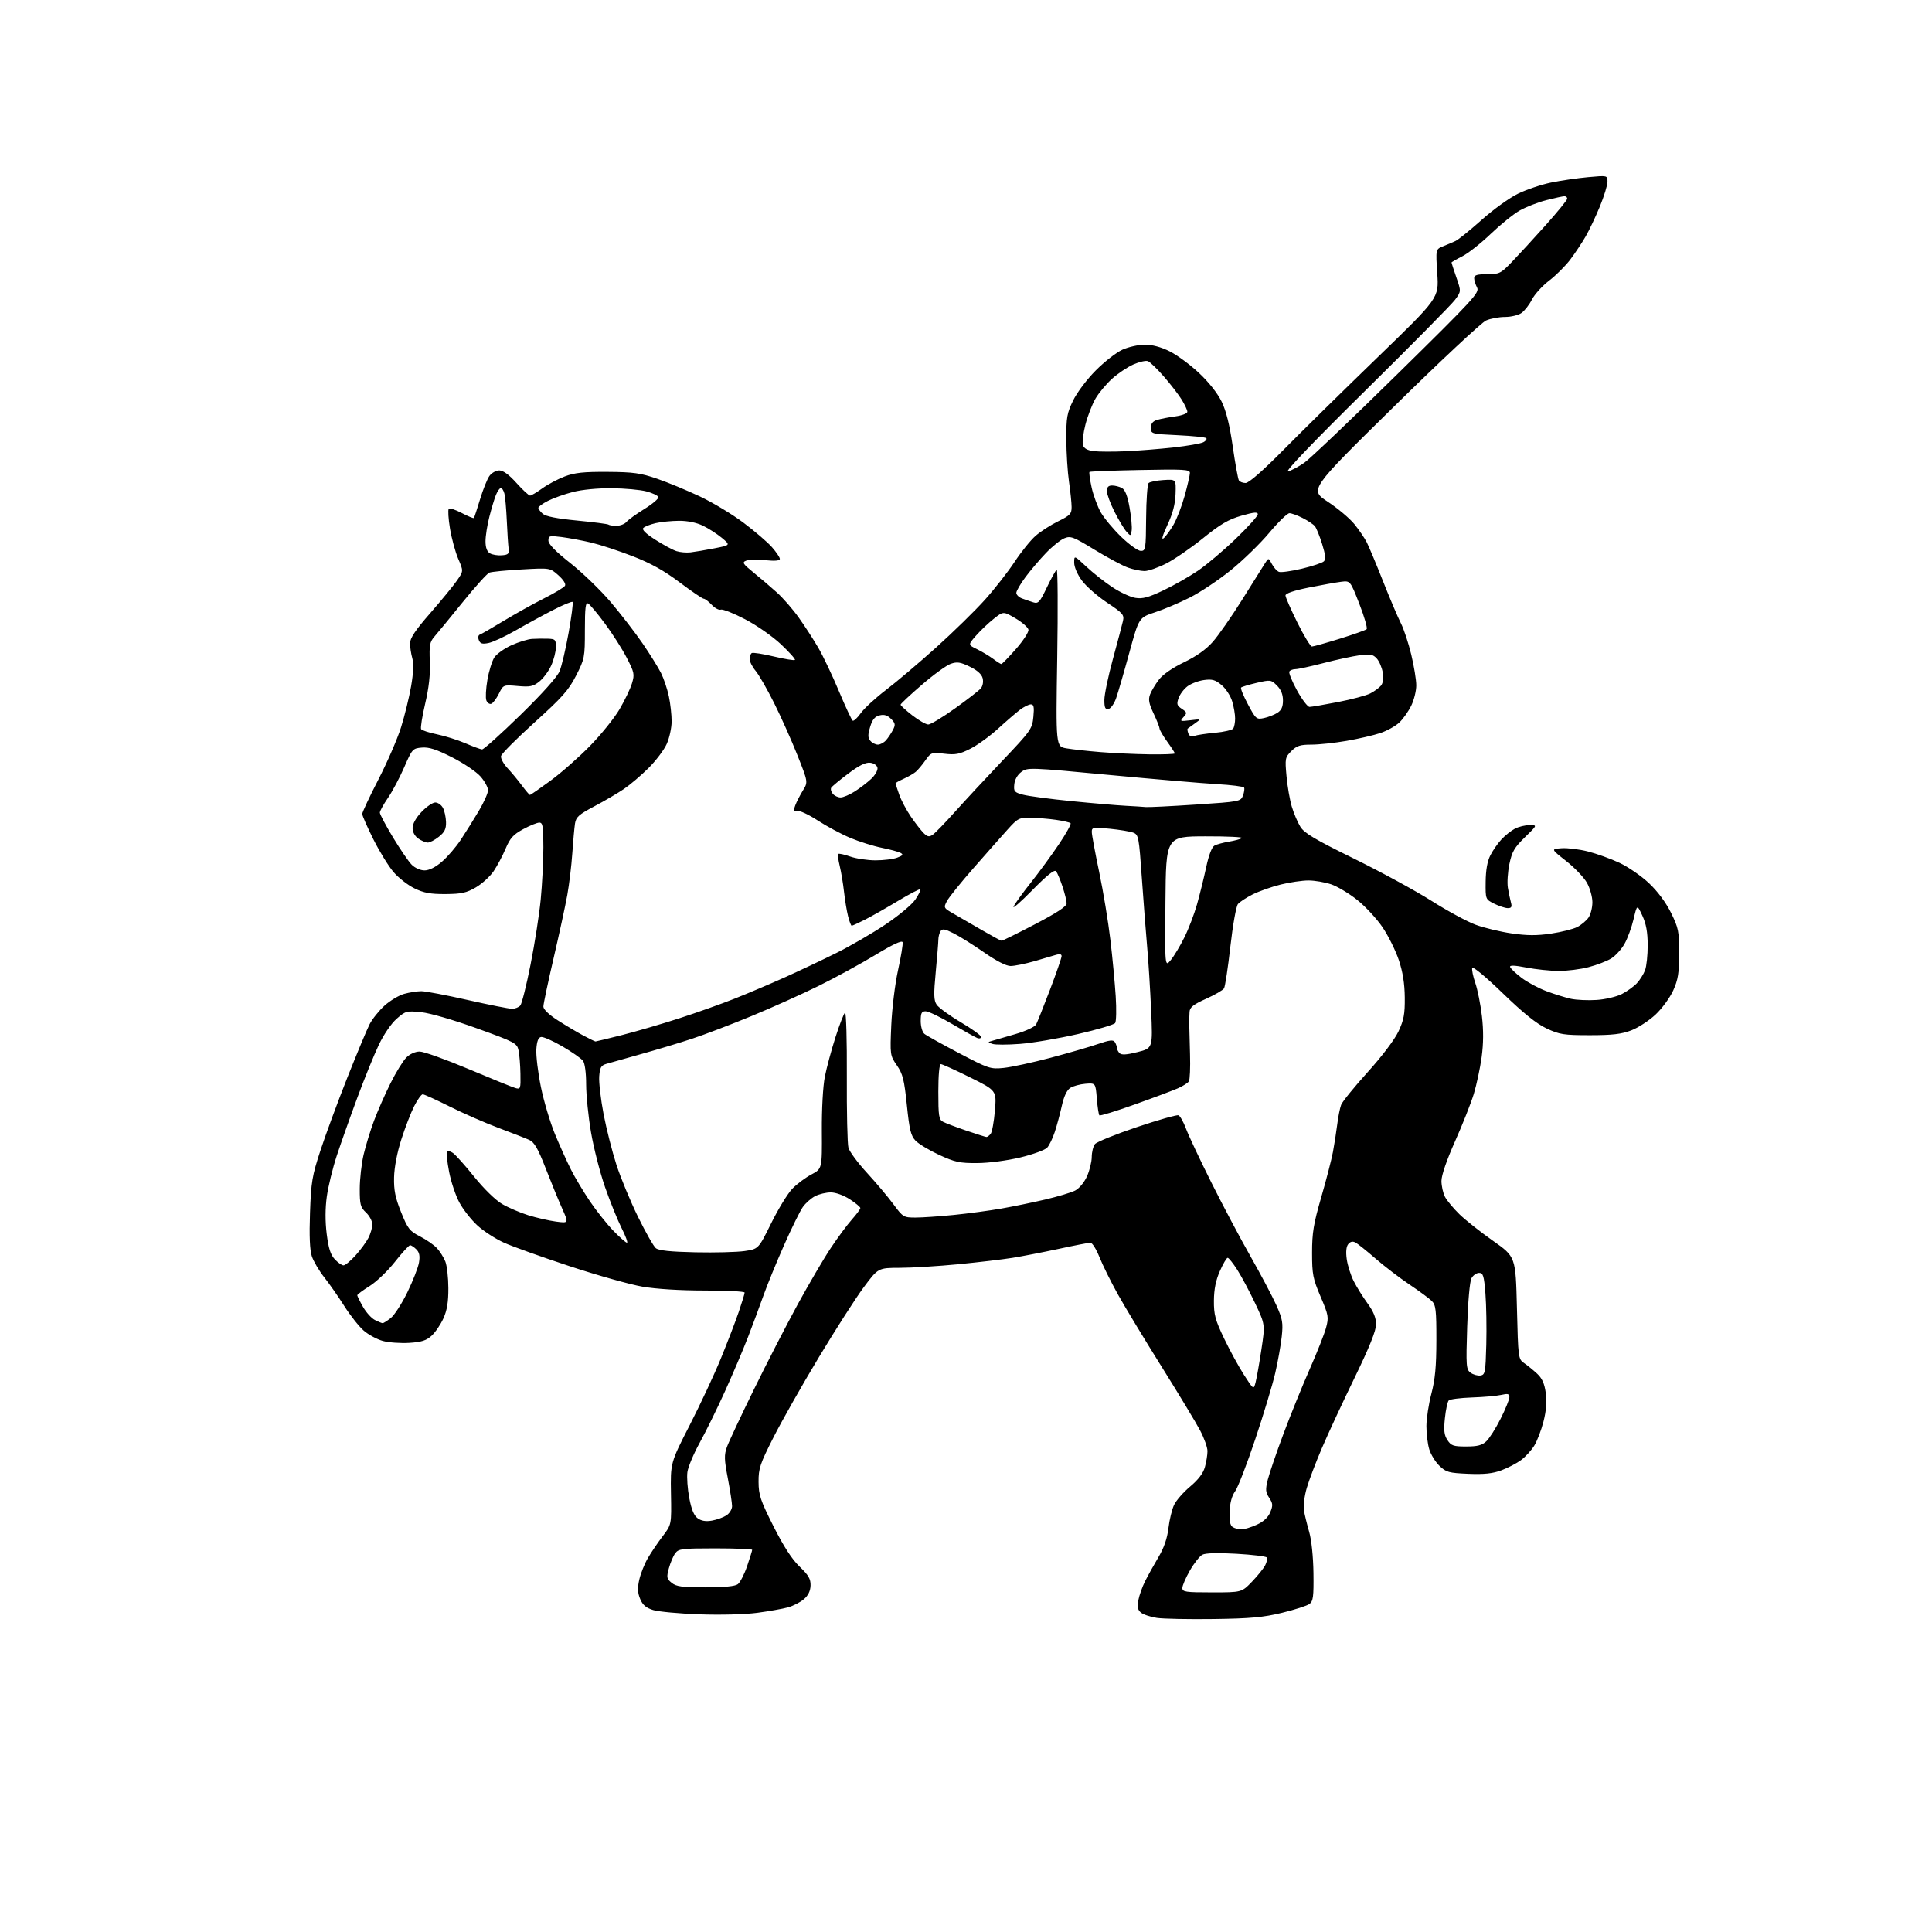 <?xml version="1.0" encoding="UTF-8" standalone="no"?>
<svg 
  version="1.1" 
  xmlns="http://www.w3.org/2000/svg" 
  xmlns:xlink="http://www.w3.org/1999/xlink" 
  xmlns:svg="http://www.w3.org/2000/svg"
  xmlns:rdf="http://www.w3.org/1999/02/22-rdf-syntax-ns#"
  xmlns:cc="http://creativecommons.org/ns#"
  xmlns:dc="http://purl.org/dc/elements/1.1/"
  viewBox="0 0 768 768"
  width="768"
  height="768"
>
<style>svg {background-color: white; }</style>"
<path stroke="none" fill="black" fill-rule="evenodd" d="M482.50,643.59C472.60,643.73 462.41,643.52 459.86,643.14C457.31,642.75 454.47,641.80 453.54,641.03C452.26,639.97 452.01,638.77 452.51,636.11C452.87,634.18 454.08,630.77 455.20,628.55C456.32,626.32 458.70,622.02 460.50,619.00C462.71,615.28 463.99,611.56 464.47,607.50C464.86,604.20 465.86,600.04 466.70,598.25C467.54,596.46 470.42,593.16 473.09,590.93C476.35,588.20 478.28,585.65 478.97,583.18C479.53,581.16 479.99,578.31 479.99,576.85C480.00,575.39 478.69,571.71 477.08,568.66C475.48,565.61 468.59,554.20 461.77,543.31C454.95,532.41 447.11,519.45 444.36,514.50C441.61,509.55 438.32,502.91 437.06,499.75C435.80,496.59 434.18,494.00 433.46,494.00C432.75,494.00 427.06,495.10 420.83,496.45C414.60,497.79 406.35,499.39 402.50,500.01C398.65,500.63 388.98,501.77 381.00,502.55C373.02,503.32 362.58,503.97 357.79,503.98C349.08,504.00 349.08,504.00 343.32,511.75C340.15,516.01 332.15,528.50 325.53,539.50C318.91,550.50 310.79,564.82 307.50,571.31C302.13,581.89 301.50,583.75 301.54,589.07C301.57,594.31 302.28,596.43 307.49,606.76C311.52,614.76 314.83,619.86 317.86,622.76C321.41,626.17 322.29,627.68 322.21,630.26C322.15,632.42 321.27,634.24 319.56,635.70C318.15,636.92 315.31,638.37 313.25,638.95C311.19,639.52 305.70,640.49 301.07,641.11C296.21,641.76 286.45,642.02 278.07,641.72C270.05,641.43 261.78,640.67 259.67,640.03C256.82,639.16 255.49,638.03 254.48,635.62C253.46,633.18 253.37,631.28 254.12,627.94C254.67,625.50 256.21,621.63 257.55,619.34C258.88,617.06 261.54,613.13 263.46,610.62C266.94,606.06 266.94,606.06 266.72,593.78C266.50,581.50 266.50,581.50 274.18,566.50C278.40,558.25 283.98,546.33 286.56,540.00C289.15,533.67 292.34,525.38 293.64,521.57C294.94,517.77 296.00,514.28 296.00,513.82C296.00,513.37 288.86,513.00 280.13,513.00C270.42,513.00 260.81,512.41 255.38,511.47C250.50,510.63 237.50,506.98 226.50,503.35C215.50,499.73 203.73,495.51 200.34,493.99C196.95,492.46 192.20,489.38 189.77,487.14C187.34,484.91 184.13,480.83 182.64,478.07C181.14,475.32 179.29,469.81 178.53,465.82C177.77,461.83 177.37,458.21 177.64,457.77C177.91,457.34 179.00,457.59 180.07,458.33C181.13,459.08 184.94,463.35 188.54,467.83C192.35,472.56 196.96,477.06 199.58,478.60C202.05,480.05 206.74,482.06 210.00,483.08C213.26,484.09 218.21,485.22 221.01,485.60C226.09,486.27 226.09,486.27 223.46,480.39C222.01,477.15 219.06,469.96 216.90,464.40C213.86,456.58 212.40,454.05 210.42,453.15C209.02,452.51 203.52,450.36 198.19,448.37C192.86,446.38 184.12,442.55 178.77,439.87C173.42,437.19 168.59,435.00 168.04,435.00C167.48,435.00 165.95,437.14 164.63,439.75C163.31,442.36 161.01,448.32 159.52,453.00C157.86,458.18 156.74,464.05 156.65,468.02C156.53,473.15 157.13,476.10 159.44,481.85C162.10,488.45 162.83,489.39 166.94,491.48C169.45,492.76 172.48,494.86 173.68,496.15C174.88,497.44 176.39,499.85 177.04,501.50C177.68,503.15 178.22,507.90 178.23,512.06C178.26,517.51 177.71,520.86 176.27,524.06C175.17,526.50 173.07,529.60 171.60,530.95C169.51,532.88 167.58,533.50 162.70,533.81C159.27,534.02 154.56,533.69 152.22,533.06C149.89,532.43 146.43,530.56 144.54,528.90C142.65,527.24 139.21,522.88 136.88,519.20C134.56,515.52 130.97,510.38 128.91,507.77C126.85,505.16 124.62,501.38 123.96,499.37C123.15,496.91 122.91,491.28 123.24,482.11C123.67,469.85 124.08,467.39 127.41,457.26C129.43,451.08 134.21,438.15 138.01,428.53C141.82,418.92 145.82,409.32 146.90,407.20C147.97,405.09 150.66,401.74 152.86,399.75C155.06,397.76 158.58,395.66 160.68,395.07C162.78,394.49 165.85,394.01 167.50,394.01C169.15,394.01 177.44,395.59 185.92,397.51C194.41,399.43 202.34,401.00 203.55,401.00C204.76,401.00 206.24,400.41 206.84,399.69C207.44,398.97 209.27,391.66 210.90,383.44C212.54,375.22 214.36,363.58 214.94,357.58C215.52,351.57 216.00,342.23 216.00,336.83C216.00,328.45 215.76,327.00 214.39,327.00C213.50,327.00 210.60,328.18 207.96,329.62C204.02,331.76 202.75,333.18 200.98,337.37C199.79,340.19 197.65,344.22 196.23,346.31C194.81,348.41 191.63,351.30 189.18,352.74C185.46,354.92 183.45,355.36 177.11,355.41C171.12,355.44 168.49,354.96 164.75,353.14C162.14,351.87 158.40,348.95 156.44,346.66C154.48,344.37 150.87,338.52 148.43,333.65C146.00,328.78 144.00,324.24 144.00,323.56C144.00,322.88 146.88,316.73 150.40,309.91C153.92,303.08 157.97,293.74 159.41,289.16C160.85,284.57 162.65,277.21 163.42,272.81C164.34,267.49 164.50,263.75 163.90,261.66C163.41,259.93 163.00,257.26 163.00,255.72C163.00,253.67 165.11,250.51 171.04,243.72C175.46,238.65 180.24,232.82 181.66,230.76C184.26,227.02 184.26,227.02 182.16,222.15C181.01,219.47 179.53,214.06 178.88,210.12C178.23,206.19 178.02,202.65 178.40,202.26C178.79,201.88 181.12,202.63 183.57,203.93C186.03,205.23 188.19,206.12 188.38,205.90C188.56,205.68 189.66,202.35 190.82,198.50C191.98,194.65 193.65,190.49 194.52,189.25C195.40,188.01 197.16,187.00 198.46,187.00C200.02,187.00 202.34,188.69 205.31,192.00C207.78,194.75 210.21,197.00 210.71,197.00C211.20,197.00 213.38,195.71 215.55,194.14C217.72,192.57 221.75,190.44 224.50,189.39C228.45,187.90 232.01,187.52 241.50,187.58C251.77,187.65 254.62,188.04 261.25,190.32C265.52,191.79 273.17,194.96 278.25,197.36C283.34,199.76 291.16,204.48 295.62,207.84C300.09,211.20 305.15,215.55 306.87,217.51C308.59,219.47 310.00,221.56 310.00,222.16C310.00,222.90 308.09,223.07 304.25,222.69C301.09,222.38 297.64,222.46 296.59,222.88C294.92,223.54 295.27,224.11 299.52,227.57C302.18,229.73 306.35,233.29 308.79,235.49C311.24,237.68 315.16,242.18 317.51,245.49C319.87,248.79 323.37,254.20 325.29,257.50C327.21,260.80 330.90,268.56 333.49,274.76C336.09,280.95 338.55,286.22 338.96,286.48C339.38,286.73 340.83,285.38 342.19,283.47C343.55,281.56 348.06,277.41 352.21,274.25C356.36,271.09 365.32,263.50 372.13,257.38C378.93,251.26 387.67,242.71 391.55,238.38C395.43,234.05 400.72,227.28 403.32,223.34C405.91,219.40 409.65,214.76 411.63,213.02C413.60,211.29 417.64,208.68 420.61,207.23C425.38,204.89 426.00,204.23 425.98,201.54C425.97,199.87 425.50,195.35 424.94,191.50C424.38,187.65 423.90,180.08 423.88,174.68C423.84,165.94 424.14,164.23 426.60,159.18C428.15,155.98 432.09,150.76 435.60,147.24C439.03,143.79 443.79,140.09 446.17,139.01C448.55,137.93 452.55,137.03 455.05,137.02C458.01,137.01 461.47,137.93 464.93,139.65C467.86,141.11 473.11,144.97 476.59,148.24C480.44,151.83 483.98,156.31 485.59,159.59C487.43,163.36 488.79,168.81 490.03,177.46C491.02,184.31 492.12,190.38 492.47,190.95C492.83,191.53 494.03,192.00 495.15,192.00C496.44,192.00 502.03,187.11 510.35,178.69C517.58,171.37 534.41,154.83 547.74,141.93C571.98,118.47 571.98,118.47 571.34,108.78C570.70,99.09 570.70,99.09 573.60,97.92C575.20,97.28 577.43,96.33 578.56,95.81C579.69,95.29 584.36,91.52 588.95,87.43C593.53,83.33 600.03,78.64 603.39,77.01C606.75,75.37 612.66,73.38 616.52,72.58C620.38,71.78 627.01,70.81 631.27,70.42C639.00,69.72 639.00,69.72 639.00,72.22C639.00,73.60 637.63,78.04 635.97,82.08C634.30,86.13 631.76,91.48 630.33,93.97C628.89,96.46 626.16,100.59 624.24,103.13C622.33,105.68 618.54,109.46 615.83,111.53C613.11,113.61 610.02,117.00 608.96,119.08C607.90,121.17 606.02,123.57 604.79,124.43C603.56,125.30 600.62,126.00 598.25,126.00C595.88,126.00 592.49,126.63 590.72,127.41C588.95,128.19 572.43,143.63 554.02,161.74C520.54,194.65 520.54,194.65 527.78,199.43C531.77,202.05 536.54,206.07 538.39,208.35C540.24,210.63 542.45,213.88 543.31,215.58C544.17,217.27 547.10,224.26 549.81,231.12C552.53,237.98 555.71,245.48 556.89,247.78C558.06,250.08 559.91,255.68 561.00,260.23C562.09,264.78 562.99,270.27 562.99,272.43C563.00,274.60 562.10,278.23 561.00,280.49C559.90,282.76 557.77,285.79 556.25,287.21C554.74,288.64 551.34,290.52 548.71,291.40C546.07,292.28 540.05,293.68 535.33,294.50C530.60,295.33 524.30,296.00 521.32,296.00C516.83,296.00 515.47,296.44 513.32,298.58C510.86,301.05 510.77,301.52 511.41,308.53C511.77,312.57 512.72,318.05 513.52,320.69C514.32,323.34 515.84,326.92 516.91,328.65C518.47,331.18 522.69,333.69 538.18,341.30C548.80,346.52 562.67,354.07 569.00,358.08C575.33,362.09 583.23,366.37 586.57,367.60C589.91,368.83 596.34,370.38 600.85,371.04C607.03,371.94 610.89,371.96 616.58,371.12C620.72,370.50 625.41,369.32 626.99,368.50C628.58,367.68 630.58,366.01 631.44,364.78C632.30,363.56 633.00,360.80 633.00,358.66C633.00,356.52 632.02,353.04 630.83,350.92C629.64,348.80 625.93,344.91 622.58,342.28C616.50,337.50 616.50,337.50 620.75,337.19C623.09,337.02 627.81,337.60 631.25,338.48C634.69,339.35 640.32,341.38 643.76,342.99C647.20,344.59 652.50,348.25 655.52,351.11C658.97,354.37 662.24,358.78 664.27,362.89C667.23,368.91 667.50,370.26 667.49,378.98C667.48,386.80 667.06,389.43 665.13,393.71C663.84,396.58 660.68,400.89 658.11,403.30C655.55,405.70 651.21,408.53 648.47,409.58C644.61,411.07 640.94,411.50 632.00,411.50C621.62,411.50 619.94,411.24 614.78,408.82C610.76,406.93 605.61,402.80 597.37,394.83C590.64,388.32 585.48,384.05 585.24,384.77C585.01,385.46 585.56,388.16 586.46,390.77C587.36,393.37 588.54,399.28 589.08,403.90C589.75,409.64 589.71,414.80 588.97,420.24C588.37,424.60 586.97,431.17 585.86,434.84C584.74,438.50 581.40,446.97 578.42,453.65C575.07,461.16 573.00,467.19 573.00,469.45C573.00,471.46 573.64,474.31 574.42,475.80C575.20,477.28 577.79,480.39 580.17,482.71C582.55,485.02 588.55,489.77 593.50,493.25C602.50,499.59 602.50,499.59 603.00,519.91C603.49,539.93 603.54,540.26 605.88,541.87C607.19,542.76 609.49,544.65 611.01,546.05C613.01,547.91 613.95,549.99 614.46,553.71C614.94,557.20 614.65,560.80 613.56,565.08C612.68,568.52 611.02,572.85 609.88,574.69C608.74,576.53 606.39,579.10 604.66,580.39C602.92,581.68 599.40,583.52 596.83,584.47C593.35,585.77 589.97,586.12 583.64,585.86C575.93,585.53 574.86,585.24 572.21,582.70C570.60,581.16 568.77,578.18 568.14,576.08C567.51,573.99 567.01,569.85 567.02,566.88C567.03,563.92 567.92,558.12 569.00,554.00C570.49,548.32 570.97,543.17 570.98,532.75C571.00,520.81 570.76,518.76 569.19,517.19C568.20,516.20 564.19,513.24 560.29,510.62C556.39,508.01 550.34,503.38 546.85,500.35C543.36,497.31 539.76,494.43 538.86,493.94C537.73,493.33 536.82,493.52 535.97,494.53C535.16,495.51 534.94,497.58 535.35,500.52C535.69,502.99 536.93,506.92 538.11,509.25C539.29,511.59 541.77,515.59 543.63,518.13C546.01,521.40 547.00,523.85 547.00,526.44C547.00,529.02 544.43,535.41 538.41,547.81C533.68,557.54 527.85,570.08 525.46,575.69C523.06,581.29 520.35,588.42 519.45,591.53C518.54,594.64 518.04,598.61 518.32,600.34C518.61,602.08 519.55,605.94 520.41,608.92C521.35,612.16 522.03,618.76 522.12,625.34C522.24,634.75 522.01,636.52 520.52,637.61C519.56,638.31 514.66,639.89 509.64,641.11C502.22,642.92 497.10,643.39 482.50,643.59zM481.79,633.00C493.58,633.00 493.58,633.00 497.68,628.75C499.93,626.41 502.29,623.48 502.93,622.23C503.57,620.98 503.86,619.59 503.58,619.13C503.30,618.68 497.86,618.01 491.48,617.65C484.08,617.22 479.19,617.36 477.95,618.03C476.88,618.60 474.65,621.42 473.01,624.29C471.36,627.15 470.01,630.29 470.01,631.25C470.00,632.82 471.22,633.00 481.79,633.00zM280.42,631.00C287.82,631.00 292.19,630.58 293.29,629.75C294.21,629.06 295.87,625.84 296.98,622.59C298.09,619.34 299.00,616.42 299.00,616.09C299.00,615.77 292.44,615.50 284.42,615.50C271.07,615.50 269.72,615.67 268.40,617.47C267.61,618.55 266.48,621.24 265.88,623.43C264.91,627.04 265.02,627.60 267.01,629.21C268.84,630.69 271.16,631.00 280.42,631.00zM493.50,607.96C494.60,607.96 497.33,607.12 499.58,606.10C502.29,604.87 504.08,603.21 504.95,601.13C506.06,598.44 506.00,597.65 504.53,595.40C503.06,593.16 502.98,592.14 503.98,588.14C504.62,585.59 507.41,577.42 510.19,570.00C512.96,562.58 517.64,551.04 520.58,544.37C523.53,537.70 526.48,530.24 527.13,527.79C528.25,523.61 528.11,522.83 524.95,515.42C521.91,508.28 521.57,506.56 521.57,498.00C521.57,490.04 522.16,486.47 525.19,476.00C527.19,469.12 529.28,461.02 529.85,458.00C530.42,454.98 531.19,450.02 531.57,447.00C531.94,443.98 532.64,440.47 533.12,439.20C533.59,437.94 538.34,432.09 543.66,426.20C549.37,419.89 554.39,413.25 555.92,410.00C558.05,405.45 558.49,403.12 558.42,396.50C558.37,391.01 557.63,386.36 556.07,381.69C554.82,377.94 551.93,372.10 549.65,368.70C547.37,365.31 542.85,360.41 539.60,357.81C536.36,355.21 531.67,352.39 529.18,351.54C526.68,350.70 522.62,350.00 520.14,350.00C517.66,350.00 512.67,350.73 509.06,351.63C505.45,352.53 500.45,354.29 497.94,355.55C495.43,356.81 492.80,358.54 492.10,359.38C491.39,360.23 490.04,367.82 489.09,376.27C488.14,384.71 487.00,392.19 486.56,392.90C486.12,393.61 482.89,395.48 479.38,397.05C474.37,399.30 472.97,400.41 472.86,402.21C472.78,403.47 472.73,405.62 472.74,407.00C472.76,408.38 472.90,413.81 473.05,419.08C473.21,424.34 473.00,429.19 472.60,429.84C472.19,430.50 470.21,431.75 468.18,432.64C466.16,433.52 458.44,436.42 451.02,439.06C443.61,441.71 437.31,443.65 437.02,443.36C436.74,443.07 436.27,440.06 436.00,436.67C435.50,430.50 435.50,430.50 431.50,430.81C429.30,430.99 426.57,431.73 425.43,432.47C424.08,433.35 422.91,435.83 422.07,439.65C421.36,442.87 420.10,447.52 419.28,450.00C418.46,452.48 417.12,455.26 416.29,456.19C415.47,457.12 410.68,458.87 405.65,460.09C400.34,461.36 393.14,462.31 388.50,462.34C381.49,462.39 379.61,461.98 373.31,459.08C369.36,457.25 365.13,454.70 363.91,453.40C362.07,451.45 361.49,449.04 360.49,439.27C359.45,429.20 358.88,426.92 356.53,423.50C353.81,419.55 353.79,419.35 354.30,407.50C354.59,400.90 355.79,391.09 356.98,385.70C358.16,380.32 358.99,375.31 358.81,374.57C358.60,373.68 355.07,375.31 348.00,379.59C342.23,383.08 332.10,388.61 325.50,391.87C318.90,395.13 306.90,400.53 298.83,403.86C290.76,407.20 280.08,411.27 275.10,412.91C270.11,414.56 260.96,417.31 254.77,419.03C248.57,420.75 242.38,422.50 241.00,422.91C238.92,423.53 238.45,424.37 238.19,427.90C238.02,430.23 238.80,436.97 239.93,442.88C241.06,448.78 243.37,457.86 245.05,463.06C246.74,468.25 250.58,477.52 253.59,483.65C256.60,489.79 259.79,495.41 260.68,496.15C261.83,497.11 266.43,497.59 276.40,497.81C284.16,497.98 292.98,497.75 296.00,497.31C301.50,496.50 301.50,496.50 306.58,486.22C309.38,480.56 313.15,474.41 314.96,472.54C316.77,470.67 320.18,468.12 322.53,466.88C326.80,464.61 326.80,464.61 326.70,449.55C326.64,440.86 327.14,431.75 327.89,428.00C328.59,424.43 330.50,417.35 332.12,412.29C333.74,407.22 335.45,402.84 335.91,402.55C336.38,402.27 336.70,413.61 336.63,427.77C336.56,441.92 336.85,454.75 337.27,456.27C337.70,457.80 341.02,462.29 344.66,466.25C348.30,470.21 353.03,475.83 355.17,478.73C358.94,483.83 359.22,484.00 363.93,484.00C366.60,484.00 373.45,483.53 379.14,482.96C384.84,482.39 393.32,481.25 398.00,480.43C402.68,479.61 410.55,477.99 415.50,476.83C420.45,475.67 425.77,474.08 427.33,473.29C428.96,472.47 430.96,470.10 432.06,467.68C433.10,465.38 433.97,461.90 433.98,459.94C433.99,457.98 434.56,455.67 435.25,454.80C435.94,453.94 443.42,450.90 451.88,448.06C460.34,445.21 467.80,443.09 468.45,443.34C469.11,443.60 470.46,445.99 471.45,448.65C472.44,451.32 476.96,460.93 481.50,470.00C486.03,479.07 493.07,492.35 497.14,499.50C501.20,506.65 505.80,515.35 507.36,518.82C509.85,524.40 510.10,525.88 509.51,531.32C509.15,534.72 507.98,541.25 506.92,545.84C505.86,550.43 502.29,562.27 498.97,572.16C495.66,582.06 492.06,591.35 490.98,592.82C489.71,594.55 488.93,597.39 488.79,600.81C488.63,604.57 488.99,606.38 490.03,607.04C490.84,607.55 492.40,607.97 493.50,607.96zM283.00,604.47C284.93,604.13 287.51,603.20 288.75,602.40C289.99,601.61 291.00,599.95 291.01,598.73C291.01,597.50 290.25,592.54 289.33,587.69C287.88,580.16 287.83,578.36 288.97,575.19C289.70,573.16 294.49,562.95 299.61,552.50C304.72,542.05 312.60,526.75 317.11,518.50C321.62,510.25 327.56,500.12 330.32,496.00C333.07,491.88 336.82,486.81 338.66,484.75C340.50,482.68 342.00,480.65 342.00,480.22C342.00,479.80 340.11,478.22 337.80,476.72C335.35,475.14 332.20,474.00 330.25,474.00C328.41,474.00 325.61,474.67 324.03,475.48C322.45,476.30 320.26,478.24 319.16,479.78C318.05,481.33 314.67,488.20 311.64,495.05C308.61,501.90 304.94,510.88 303.48,515.00C302.02,519.12 299.26,526.55 297.35,531.50C295.44,536.45 291.33,546.12 288.22,553.00C285.11,559.88 280.58,569.10 278.15,573.50C275.73,577.89 273.52,583.15 273.25,585.19C272.98,587.22 273.31,591.85 273.99,595.47C274.87,600.10 275.87,602.50 277.37,603.57C278.81,604.60 280.63,604.89 283.00,604.47zM582.83,575.00C587.29,575.00 589.13,574.53 590.82,572.95C592.04,571.82 594.60,567.78 596.51,563.97C598.43,560.17 600.00,556.31 600.00,555.40C600.00,554.05 599.40,553.89 596.75,554.50C594.96,554.91 589.74,555.37 585.15,555.52C580.55,555.68 576.39,556.21 575.90,556.70C575.41,557.19 574.72,560.36 574.37,563.76C573.86,568.62 574.07,570.47 575.38,572.46C576.85,574.70 577.74,575.00 582.83,575.00zM499.12,549.50C499.55,547.85 500.59,542.00 501.42,536.50C502.93,526.50 502.93,526.50 498.90,518.00C496.68,513.33 493.50,507.36 491.83,504.75C490.16,502.14 488.44,500.00 488.02,500.00C487.59,500.00 486.20,502.36 484.93,505.25C483.31,508.91 482.59,512.47 482.55,517.00C482.51,522.61 483.06,524.67 486.59,532.05C488.84,536.75 492.41,543.28 494.51,546.55C498.34,552.50 498.34,552.50 499.12,549.50zM588.49,546.79C590.35,546.52 590.52,545.63 590.82,534.50C590.99,527.90 590.84,518.79 590.48,514.25C589.91,507.08 589.57,506.00 587.95,506.00C586.91,506.00 585.55,506.97 584.92,508.15C584.25,509.40 583.54,517.46 583.23,527.30C582.73,543.18 582.82,544.40 584.59,545.69C585.63,546.45 587.39,546.95 588.49,546.79zM152.12,525.99C152.45,525.99 153.91,525.07 155.34,523.94C156.78,522.81 159.75,518.20 161.95,513.69C164.14,509.19 166.21,503.88 166.55,501.90C167.00,499.27 166.72,497.86 165.51,496.65C164.60,495.74 163.48,495.00 163.02,495.00C162.56,495.00 159.85,497.97 156.99,501.60C154.14,505.23 149.60,509.57 146.90,511.25C144.21,512.93 142.01,514.57 142.02,514.90C142.03,515.23 143.05,517.29 144.29,519.48C145.53,521.67 147.66,524.03 149.02,524.72C150.38,525.41 151.78,525.98 152.12,525.99zM136.56,503.00C137.22,503.00 139.37,501.23 141.33,499.06C143.28,496.89 145.59,493.76 146.44,492.11C147.30,490.45 148.00,488.03 148.00,486.72C148.00,485.42 146.88,483.29 145.50,482.00C143.29,479.92 143.00,478.84 143.01,472.58C143.02,468.68 143.71,462.57 144.54,459.00C145.38,455.43 147.24,449.35 148.68,445.50C150.12,441.65 153.06,434.96 155.22,430.64C157.37,426.31 160.21,421.70 161.52,420.39C162.94,418.96 165.09,418.00 166.82,418.00C168.42,418.00 177.10,421.11 186.12,424.90C195.13,428.70 203.51,432.10 204.75,432.47C206.92,433.11 207.00,432.92 206.88,426.82C206.82,423.34 206.48,419.16 206.12,417.51C205.52,414.68 204.67,414.23 189.49,408.75C180.23,405.41 170.95,402.72 167.43,402.36C161.62,401.77 161.20,401.88 157.66,404.99C155.53,406.86 152.52,411.27 150.57,415.37C148.70,419.29 144.84,428.80 141.99,436.50C139.13,444.20 135.48,454.53 133.86,459.46C132.24,464.39 130.47,471.66 129.92,475.61C129.27,480.29 129.25,485.50 129.87,490.50C130.59,496.23 131.41,498.80 133.09,500.59C134.33,501.92 135.89,503.00 136.56,503.00zM249.23,494.00C249.67,494.00 248.71,491.38 247.09,488.18C245.48,484.99 242.52,477.67 240.52,471.93C238.52,466.20 236.01,456.39 234.94,450.15C233.87,443.91 233.00,435.33 233.00,431.09C233.00,426.49 232.50,422.70 231.75,421.69C231.06,420.76 227.38,418.18 223.57,415.96C219.76,413.74 215.94,412.06 215.07,412.22C213.97,412.43 213.41,413.89 213.20,417.11C213.04,419.64 213.85,426.36 215.01,432.06C216.17,437.75 218.69,446.18 220.60,450.81C222.51,455.43 225.38,461.79 226.97,464.94C228.56,468.10 231.97,473.79 234.54,477.59C237.11,481.39 241.29,486.64 243.82,489.25C246.35,491.86 248.79,494.00 249.23,494.00zM392.13,451.97C392.47,451.99 393.22,451.44 393.79,450.75C394.36,450.06 395.12,445.90 395.49,441.50C396.16,433.50 396.16,433.50 385.57,428.25C379.75,425.36 374.54,423.00 374.00,423.00C373.40,423.00 373.00,427.36 373.00,433.96C373.00,443.60 373.22,445.05 374.85,445.92C375.86,446.46 380.02,448.04 384.10,449.43C388.17,450.81 391.78,451.96 392.13,451.97zM399.00,424.51C402.02,424.20 410.35,422.40 417.50,420.51C424.65,418.61 433.17,416.15 436.43,415.02C441.08,413.42 442.54,413.25 443.17,414.24C443.61,414.93 443.98,415.97 443.98,416.55C443.99,417.13 444.48,418.08 445.07,418.67C445.83,419.43 447.90,419.30 452.20,418.21C458.26,416.69 458.26,416.69 457.59,401.59C457.22,393.29 456.52,382.00 456.02,376.50C455.53,371.00 454.58,358.70 453.91,349.17C452.76,332.72 452.59,331.79 450.48,330.99C449.25,330.53 445.05,329.83 441.13,329.44C434.46,328.79 434.00,328.87 434.00,330.71C434.00,331.80 435.32,338.94 436.93,346.59C438.54,354.24 440.54,366.35 441.38,373.50C442.23,380.65 443.18,390.77 443.51,396.00C443.84,401.23 443.74,406.03 443.29,406.67C442.85,407.31 436.19,409.29 428.49,411.05C420.80,412.82 410.45,414.58 405.50,414.96C400.55,415.34 395.61,415.35 394.52,414.97C392.54,414.28 392.54,414.28 394.52,413.71C395.61,413.39 399.76,412.18 403.74,411.03C407.87,409.82 411.36,408.19 411.88,407.21C412.38,406.27 414.86,400.05 417.40,393.39C419.93,386.73 422.00,380.74 422.00,380.07C422.00,379.30 421.24,379.11 419.90,379.53C418.74,379.90 414.81,381.05 411.15,382.10C407.50,383.14 403.25,384.00 401.72,384.00C399.98,384.00 396.05,381.99 391.22,378.62C386.97,375.66 381.53,372.25 379.11,371.03C375.57,369.25 374.57,369.08 373.88,370.16C373.41,370.90 373.02,372.40 373.01,373.50C373.01,374.60 372.53,380.39 371.97,386.38C371.12,395.32 371.18,397.63 372.34,399.38C373.11,400.54 377.40,403.67 381.87,406.32C386.34,408.97 390.00,411.60 390.00,412.18C390.00,412.75 389.31,412.95 388.46,412.62C387.62,412.30 383.11,409.78 378.43,407.02C373.76,404.26 369.05,402.00 367.97,402.00C366.35,402.00 366.00,402.69 366.00,405.88C366.00,408.05 366.64,410.29 367.45,410.96C368.25,411.62 374.44,415.07 381.20,418.62C393.02,424.82 393.72,425.05 399.00,424.51zM236.72,414.00C236.95,414.00 241.72,412.84 247.32,411.43C252.92,410.01 263.12,407.03 270.00,404.80C276.88,402.58 286.79,399.05 292.04,396.97C297.28,394.89 306.24,391.09 311.93,388.53C317.63,385.97 326.84,381.62 332.39,378.86C337.95,376.11 346.77,370.99 352.00,367.49C357.34,363.92 362.55,359.56 363.89,357.55C365.21,355.57 366.09,353.76 365.85,353.51C365.60,353.27 361.62,355.34 357.00,358.12C352.37,360.90 346.45,364.26 343.83,365.59C341.21,366.91 338.84,368.00 338.57,368.00C338.30,368.00 337.65,366.31 337.13,364.25C336.61,362.19 335.88,357.80 335.51,354.50C335.15,351.20 334.37,346.57 333.80,344.21C333.22,341.85 332.96,339.71 333.22,339.45C333.48,339.19 335.61,339.66 337.97,340.49C340.32,341.32 344.87,342.00 348.06,342.00C351.26,342.00 355.14,341.52 356.68,340.93C358.90,340.09 359.18,339.68 358.00,339.04C357.18,338.59 353.80,337.67 350.50,337.01C347.20,336.35 341.57,334.58 338.00,333.08C334.43,331.58 328.58,328.45 325.01,326.12C321.44,323.79 317.76,322.09 316.83,322.33C315.38,322.71 315.28,322.40 316.13,320.15C316.68,318.70 318.05,316.03 319.18,314.21C321.23,310.89 321.23,310.89 316.98,300.19C314.65,294.31 310.49,285.00 307.74,279.50C304.99,274.00 301.68,268.23 300.37,266.67C299.07,265.12 298.00,263.01 298.00,261.98C298.00,260.96 298.38,259.88 298.84,259.60C299.31,259.31 303.24,259.92 307.59,260.96C311.94,261.99 315.72,262.61 316.00,262.33C316.27,262.05 313.78,259.26 310.46,256.13C307.05,252.92 300.80,248.56 296.14,246.14C291.60,243.77 287.28,242.06 286.54,242.34C285.81,242.63 284.19,241.76 282.93,240.43C281.68,239.09 280.24,238.00 279.74,238.00C279.23,238.00 274.92,235.07 270.16,231.49C263.93,226.80 258.69,223.89 251.50,221.10C246.00,218.96 238.57,216.53 235.00,215.68C231.43,214.84 226.14,213.85 223.25,213.48C218.39,212.86 218.00,212.97 218.00,214.88C218.00,216.29 220.79,219.16 226.75,223.87C231.56,227.67 238.78,234.64 242.78,239.36C246.78,244.07 252.46,251.43 255.40,255.71C258.34,260.00 261.64,265.30 262.75,267.50C263.85,269.70 265.26,273.88 265.88,276.80C266.49,279.71 266.99,284.21 266.98,286.80C266.97,289.38 266.08,293.43 265.01,295.78C263.95,298.13 260.69,302.43 257.79,305.32C254.88,308.22 250.47,311.96 248.00,313.64C245.53,315.32 240.24,318.42 236.26,320.52C230.05,323.81 228.96,324.79 228.56,327.42C228.31,329.12 227.82,334.46 227.49,339.31C227.16,344.15 226.26,351.58 225.50,355.81C224.74,360.04 222.29,371.33 220.06,380.91C217.83,390.48 216.00,399.13 216.00,400.13C216.00,401.24 218.22,403.36 221.75,405.62C224.91,407.65 229.48,410.36 231.90,411.65C234.32,412.94 236.49,414.00 236.72,414.00zM634.71,397.49C638.12,397.27 642.62,396.21 644.71,395.14C646.79,394.07 649.48,392.14 650.68,390.85C651.88,389.56 653.35,387.23 653.93,385.68C654.52,384.14 654.99,379.64 654.98,375.68C654.96,370.52 654.37,367.24 652.86,364.00C650.76,359.50 650.76,359.50 649.37,365.37C648.61,368.60 647.00,373.01 645.78,375.17C644.57,377.33 642.18,379.96 640.48,381.01C638.78,382.06 634.73,383.62 631.48,384.46C628.24,385.31 622.86,385.98 619.54,385.96C616.22,385.94 610.45,385.34 606.72,384.61C601.97,383.69 600.04,383.63 600.30,384.40C600.49,385.01 602.52,386.92 604.80,388.67C607.07,390.41 611.54,392.81 614.72,394.00C617.90,395.20 622.30,396.56 624.50,397.04C626.70,397.51 631.29,397.72 634.71,397.49zM465.43,381.61C466.73,380.02 469.16,375.97 470.82,372.61C472.49,369.25 474.74,363.35 475.83,359.50C476.92,355.65 478.56,349.01 479.47,344.75C480.54,339.77 481.74,336.68 482.82,336.11C483.74,335.63 486.31,334.93 488.52,334.57C490.73,334.20 493.08,333.57 493.74,333.16C494.40,332.75 487.87,332.44 479.22,332.46C463.50,332.50 463.50,332.50 463.28,358.50C463.05,384.50 463.05,384.50 465.43,381.61zM398.14,373.96C398.50,373.98 404.46,371.04 411.39,367.42C420.19,362.83 424.00,360.31 424.00,359.10C424.00,358.14 423.26,355.14 422.36,352.43C421.46,349.72 420.31,346.98 419.81,346.34C419.18,345.53 416.32,347.81 410.38,353.84C405.70,358.60 402.34,361.52 402.93,360.32C403.52,359.11 406.61,354.84 409.81,350.82C413.00,346.79 417.99,339.98 420.89,335.67C423.80,331.36 425.90,327.57 425.57,327.24C425.24,326.91 422.62,326.30 419.74,325.89C416.86,325.48 412.32,325.11 409.65,325.07C405.10,325.00 404.55,325.29 400.54,329.75C398.19,332.36 392.12,339.23 387.06,345.00C381.99,350.77 377.20,356.72 376.42,358.21C375.02,360.86 375.08,360.96 379.25,363.33C381.59,364.66 386.65,367.59 390.50,369.84C394.35,372.08 397.79,373.94 398.14,373.96zM599.37,361.00C598.34,361.00 595.92,360.21 594.00,359.25C590.50,357.50 590.50,357.50 590.57,350.50C590.62,345.86 591.25,342.32 592.44,340.00C593.42,338.07 595.41,335.22 596.86,333.66C598.31,332.10 600.72,330.19 602.20,329.41C603.69,328.63 606.30,328.00 608.02,328.00C611.13,328.00 611.13,328.00 606.17,332.83C601.97,336.92 601.03,338.56 600.00,343.49C599.34,346.69 599.07,350.93 599.40,352.90C599.73,354.88 600.28,357.51 600.62,358.75C601.10,360.50 600.82,361.00 599.37,361.00zM168.77,346.00C170.59,346.00 173.11,344.75 175.65,342.56C177.86,340.67 181.25,336.74 183.18,333.81C185.11,330.89 188.33,325.73 190.34,322.35C192.35,318.97 194.00,315.27 194.00,314.13C194.00,313.00 192.66,310.54 191.01,308.67C189.37,306.80 184.29,303.37 179.73,301.06C173.44,297.87 170.53,296.93 167.68,297.18C164.05,297.49 163.83,297.74 160.67,305.03C158.87,309.17 155.96,314.65 154.20,317.21C152.44,319.77 151.00,322.39 151.00,323.04C151.00,323.69 153.35,328.11 156.21,332.86C159.08,337.61 162.43,342.51 163.67,343.75C164.95,345.04 167.13,346.00 168.77,346.00zM170.00,334.94C169.18,334.92 167.49,334.19 166.25,333.33C164.88,332.37 164.00,330.73 164.01,329.13C164.01,327.50 165.36,325.08 167.57,322.75C169.53,320.69 171.98,319.00 173.03,319.00C174.07,319.00 175.44,319.96 176.07,321.13C176.69,322.30 177.25,324.83 177.30,326.76C177.38,329.51 176.77,330.78 174.45,332.63C172.83,333.93 170.82,334.97 170.00,334.94zM370.76,331.84C371.71,331.19 375.65,327.14 379.50,322.83C383.35,318.53 391.85,309.37 398.40,302.47C409.81,290.46 410.32,289.74 410.78,284.97C411.16,281.02 410.95,280.00 409.76,280.00C408.94,280.00 406.97,280.99 405.38,282.20C403.80,283.41 399.87,286.80 396.66,289.73C393.45,292.66 388.53,296.22 385.72,297.64C381.42,299.82 379.78,300.13 375.38,299.61C370.32,299.02 370.06,299.11 367.86,302.25C366.60,304.04 364.88,306.09 364.04,306.80C363.19,307.52 361.04,308.76 359.25,309.57C357.46,310.37 356.00,311.19 356.00,311.39C356.00,311.59 356.66,313.61 357.46,315.89C358.26,318.16 360.36,322.11 362.11,324.66C363.87,327.22 366.14,330.14 367.16,331.16C368.65,332.65 369.35,332.78 370.76,331.84zM455.50,320.82C456.60,320.92 465.53,320.48 475.34,319.83C492.79,318.68 493.20,318.61 494.10,316.25C494.60,314.92 494.80,313.49 494.54,313.06C494.28,312.64 489.44,312.03 483.78,311.71C478.13,311.38 458.88,309.74 441.00,308.06C409.23,305.06 408.44,305.03 406.00,306.85C404.47,307.98 403.38,309.90 403.19,311.79C402.91,314.62 403.21,314.98 406.69,315.91C408.79,316.47 417.48,317.63 426.00,318.47C434.52,319.32 444.20,320.14 447.50,320.31C450.80,320.48 454.40,320.71 455.50,320.82zM334.14,317.00C335.19,317.00 337.72,315.93 339.77,314.62C341.82,313.32 344.77,311.06 346.32,309.61C347.87,308.15 348.99,306.19 348.81,305.23C348.62,304.23 347.40,303.37 345.91,303.20C344.10,302.99 341.49,304.28 337.18,307.53C333.79,310.07 330.76,312.59 330.43,313.12C330.10,313.65 330.37,314.74 331.04,315.54C331.70,316.34 333.10,317.00 334.14,317.00zM210.67,316.00C210.91,316.00 214.57,313.46 218.80,310.36C223.04,307.25 230.10,301.04 234.50,296.54C238.90,292.05 244.20,285.47 246.28,281.93C248.35,278.40 250.58,273.76 251.22,271.62C252.30,268.04 252.15,267.28 249.10,261.41C247.30,257.92 243.40,251.82 240.45,247.85C237.51,243.88 234.51,240.31 233.80,239.91C232.77,239.33 232.50,241.51 232.50,250.44C232.50,261.34 232.39,261.93 229.00,268.56C226.04,274.36 223.50,277.22 212.50,287.15C205.35,293.61 199.35,299.64 199.16,300.55C198.97,301.46 200.14,303.63 201.75,305.36C203.37,307.09 205.94,310.19 207.46,312.25C208.99,314.31 210.43,316.00 210.67,316.00zM456.75,299.86C462.39,299.94 467.00,299.77 467.00,299.49C467.00,299.21 465.65,297.12 464.00,294.84C462.35,292.56 460.97,290.20 460.94,289.60C460.91,288.99 459.83,286.27 458.54,283.55C456.71,279.67 456.41,278.05 457.17,276.05C457.70,274.65 459.28,272.01 460.68,270.18C462.25,268.12 466.08,265.46 470.67,263.26C475.62,260.87 479.46,258.15 482.12,255.12C484.32,252.62 489.53,245.16 493.68,238.54C497.84,231.92 501.92,225.41 502.75,224.08C504.27,221.66 504.27,221.66 505.60,224.21C506.34,225.62 507.60,227.01 508.40,227.32C509.20,227.63 513.30,227.06 517.51,226.06C521.72,225.06 525.66,223.74 526.27,223.13C527.08,222.32 526.89,220.47 525.57,216.26C524.59,213.09 523.29,209.90 522.70,209.18C522.12,208.45 519.93,206.99 517.86,205.93C515.78,204.87 513.40,204.00 512.58,204.00C511.75,204.00 508.14,207.50 504.55,211.79C500.97,216.07 494.09,222.76 489.27,226.66C484.45,230.56 477.12,235.44 473.00,237.52C468.88,239.60 462.63,242.25 459.12,243.40C452.74,245.50 452.74,245.50 448.91,259.50C446.81,267.20 444.46,275.30 443.69,277.50C442.93,279.70 441.56,281.65 440.65,281.82C439.34,282.08 439.00,281.34 439.00,278.27C439.00,276.14 440.53,268.79 442.40,261.95C444.27,255.10 446.07,248.30 446.40,246.83C446.94,244.40 446.36,243.73 440.06,239.54C436.24,237.00 431.74,233.05 430.06,230.77C428.28,228.35 427.00,225.37 427.00,223.67C427.00,220.73 427.00,220.73 431.81,225.23C434.46,227.71 439.12,231.39 442.16,233.40C445.20,235.42 449.32,237.34 451.31,237.66C454.18,238.13 456.50,237.51 462.41,234.70C466.52,232.75 472.72,229.23 476.19,226.87C479.66,224.52 486.43,218.79 491.25,214.15C496.06,209.51 500.00,205.14 500.00,204.43C500.00,203.44 498.50,203.57 493.49,205.00C488.35,206.47 485.16,208.34 478.24,213.93C473.43,217.82 466.84,222.35 463.59,224.00C460.34,225.65 456.46,227.00 454.97,227.00C453.47,227.00 450.51,226.38 448.38,225.63C446.24,224.87 440.29,221.68 435.15,218.55C426.64,213.35 425.55,212.94 423.06,213.98C421.55,214.60 418.28,217.22 415.80,219.81C413.32,222.39 409.65,226.70 407.65,229.39C405.64,232.09 404.00,234.91 404.00,235.67C404.00,236.43 405.01,237.43 406.25,237.89C407.49,238.35 409.51,239.05 410.74,239.43C412.73,240.05 413.33,239.40 416.13,233.54C417.86,229.91 419.63,226.73 420.05,226.47C420.47,226.21 420.57,241.92 420.26,261.38C419.70,296.77 419.70,296.77 423.96,297.49C426.30,297.89 432.33,298.55 437.36,298.96C442.39,299.38 451.11,299.78 456.75,299.86zM191.62,297.91C192.24,297.96 199.08,291.81 206.83,284.25C215.51,275.78 221.50,269.10 222.43,266.84C223.27,264.83 224.89,257.92 226.04,251.49C227.19,245.06 227.90,239.57 227.61,239.28C227.33,238.99 223.81,240.45 219.80,242.52C215.78,244.58 209.09,248.23 204.92,250.63C200.74,253.02 195.91,255.27 194.18,255.61C191.70,256.11 190.88,255.86 190.34,254.43C189.94,253.39 190.12,252.46 190.76,252.25C191.37,252.04 195.62,249.60 200.19,246.82C204.76,244.05 211.95,240.04 216.17,237.91C220.40,235.79 224.18,233.52 224.58,232.86C225.03,232.15 223.99,230.48 221.98,228.69C218.65,225.72 218.65,225.72 207.41,226.36C201.22,226.71 195.44,227.28 194.54,227.62C193.65,227.96 188.88,233.25 183.93,239.37C178.99,245.49 173.95,251.62 172.74,253.00C170.83,255.19 170.59,256.44 170.86,263.00C171.08,268.15 170.50,273.39 169.01,279.72C167.82,284.79 167.10,289.35 167.40,289.84C167.70,290.33 170.55,291.26 173.73,291.91C176.90,292.56 181.97,294.16 185.00,295.46C188.03,296.76 191.00,297.86 191.62,297.91zM348.97,296.00C349.91,296.00 351.38,295.21 352.22,294.25C353.06,293.29 354.30,291.43 354.97,290.13C356.03,288.09 355.91,287.47 354.19,285.75C352.75,284.31 351.46,283.92 349.63,284.38C347.74,284.85 346.76,286.05 345.89,288.98C344.95,292.11 344.97,293.26 345.97,294.47C346.67,295.31 348.02,296.00 348.97,296.00zM474.75,292.54C475.70,292.18 479.41,291.61 482.99,291.29C486.57,290.96 489.83,290.20 490.23,289.60C490.64,288.99 490.98,287.20 490.98,285.62C490.99,284.03 490.47,280.97 489.82,278.81C489.18,276.65 487.29,273.74 485.62,272.34C483.14,270.25 481.89,269.89 478.64,270.32C476.46,270.61 473.51,271.72 472.09,272.78C470.66,273.84 469.05,275.96 468.51,277.49C467.66,279.87 467.84,280.48 469.79,281.77C471.89,283.17 471.94,283.41 470.45,285.06C468.93,286.74 469.08,286.80 473.17,286.31C477.50,285.79 477.50,285.79 475.00,287.56C473.62,288.54 472.33,289.47 472.13,289.63C471.92,289.78 472.04,290.65 472.38,291.56C472.80,292.63 473.62,292.98 474.75,292.54zM369.01,288.00C369.93,288.00 374.72,285.12 379.64,281.59C384.57,278.07 389.19,274.48 389.91,273.61C390.67,272.70 390.97,271.00 390.62,269.60C390.22,268.01 388.46,266.43 385.49,265.00C381.76,263.19 380.46,262.99 377.93,263.87C376.25,264.46 371.08,268.21 366.44,272.22C361.80,276.22 358.00,279.78 358.00,280.12C358.00,280.46 360.10,282.37 362.66,284.37C365.23,286.36 368.08,288.00 369.01,288.00zM502.41,285.45C504.11,285.09 506.51,284.16 507.75,283.38C509.39,282.34 510.00,281.00 510.00,278.43C510.00,276.05 509.23,274.13 507.61,272.52C505.30,270.20 505.04,270.17 499.56,271.44C496.45,272.17 493.66,273.01 493.36,273.31C493.06,273.61 494.27,276.61 496.07,279.97C499.19,285.83 499.46,286.06 502.41,285.45zM520.56,281.00C521.31,281.00 526.40,280.13 531.87,279.07C537.35,278.01 543.13,276.47 544.73,275.64C546.34,274.81 548.23,273.42 548.95,272.56C549.78,271.56 550.05,269.67 549.67,267.37C549.35,265.38 548.28,262.86 547.30,261.78C545.79,260.11 544.74,259.91 540.51,260.47C537.76,260.84 531.30,262.23 526.15,263.57C520.99,264.91 515.96,266.00 514.95,266.00C513.94,266.00 512.86,266.42 512.54,266.93C512.22,267.45 513.59,270.82 515.57,274.43C517.56,278.04 519.80,281.00 520.56,281.00zM195.25,279.78C194.56,279.99 193.70,279.38 193.33,278.41C192.96,277.44 193.14,273.78 193.75,270.27C194.35,266.77 195.59,262.75 196.50,261.35C197.42,259.96 200.49,257.76 203.33,256.48C206.18,255.20 209.85,254.07 211.50,253.97C213.15,253.87 215.96,253.84 217.75,253.89C220.73,253.99 221.00,254.27 220.98,257.25C220.97,259.04 220.12,262.34 219.10,264.58C218.08,266.82 215.96,269.68 214.38,270.93C211.91,272.89 210.68,273.14 205.79,272.70C200.07,272.20 200.07,272.20 198.29,275.79C197.30,277.77 195.94,279.57 195.25,279.78zM398.03,263.97C398.32,263.99 400.94,261.29 403.85,257.99C406.76,254.68 409.00,251.22 408.82,250.31C408.64,249.39 406.33,247.36 403.67,245.80C398.84,242.96 398.84,242.96 395.02,245.99C392.91,247.65 389.75,250.66 387.99,252.66C384.78,256.32 384.78,256.32 388.38,258.06C390.35,259.03 393.22,260.74 394.74,261.87C396.26,263.01 397.74,263.95 398.03,263.97zM521.52,257.00C522.10,257.00 527.06,255.61 532.54,253.91C538.02,252.21 542.84,250.50 543.25,250.11C543.67,249.72 542.37,245.21 540.38,240.10C536.76,230.81 536.76,230.81 533.13,231.26C531.13,231.51 525.34,232.54 520.25,233.56C514.38,234.74 511.00,235.88 511.00,236.70C511.00,237.40 513.13,242.25 515.73,247.49C518.32,252.72 520.93,257.00 521.52,257.00zM199.50,220.74C202.07,220.54 202.45,220.14 202.17,218.00C201.99,216.62 201.67,211.68 201.46,207.00C201.25,202.32 200.83,197.49 200.52,196.25C200.21,195.01 199.58,194.00 199.10,194.00C198.63,194.00 197.75,195.24 197.14,196.75C196.53,198.26 195.35,202.18 194.52,205.46C193.68,208.74 193.00,213.10 193.00,215.16C193.00,217.66 193.58,219.25 194.75,219.95C195.71,220.52 197.85,220.88 199.50,220.74zM274.50,219.57C276.15,219.38 280.41,218.66 283.96,217.97C290.42,216.71 290.42,216.71 286.96,213.82C285.06,212.24 281.67,210.05 279.43,208.97C276.89,207.74 273.34,207.01 269.93,207.02C266.95,207.04 262.76,207.45 260.63,207.95C258.50,208.44 256.30,209.30 255.75,209.85C255.07,210.53 256.64,212.07 260.52,214.56C263.70,216.59 267.47,218.63 268.90,219.08C270.33,219.54 272.85,219.76 274.50,219.57zM453.50,218.99C455.39,218.99 455.51,218.29 455.60,205.95C455.65,198.78 456.10,192.51 456.60,192.02C457.09,191.53 459.75,190.99 462.50,190.82C467.50,190.50 467.50,190.50 467.30,196.35C467.15,200.47 466.19,204.14 464.04,208.73C462.16,212.76 461.58,214.76 462.55,213.96C463.41,213.24 465.19,210.82 466.49,208.58C467.80,206.34 469.80,201.13 470.94,197.02C472.07,192.91 473.00,188.84 473.00,187.99C473.00,186.62 470.60,186.48 453.25,186.83C442.39,187.04 433.32,187.39 433.09,187.60C432.86,187.82 433.24,190.58 433.93,193.74C434.62,196.91 436.29,201.41 437.63,203.75C438.98,206.08 442.65,210.47 445.79,213.49C448.93,216.52 452.40,218.99 453.50,218.99zM449.86,210.87C449.51,213.18 449.46,213.19 447.78,211.33C446.84,210.28 444.71,206.74 443.05,203.46C441.39,200.18 440.02,196.49 440.01,195.25C440.00,193.64 440.59,193.00 442.07,193.00C443.20,193.00 444.96,193.44 445.97,193.99C447.25,194.67 448.18,197.04 449.02,201.74C449.68,205.46 450.06,209.57 449.86,210.87zM245.04,209.00C246.54,209.00 248.33,208.31 249.02,207.47C249.72,206.63 252.94,204.31 256.18,202.31C259.41,200.31 261.90,198.19 261.71,197.59C261.51,196.99 259.36,195.97 256.93,195.33C254.49,194.69 248.29,194.12 243.14,194.08C237.60,194.03 231.31,194.64 227.70,195.58C224.36,196.44 219.91,198.03 217.81,199.10C215.71,200.17 214.00,201.41 214.00,201.87C214.00,202.32 214.79,203.39 215.75,204.24C216.92,205.27 221.44,206.16 229.46,206.93C236.03,207.56 241.62,208.29 241.87,208.54C242.13,208.79 243.55,209.00 245.04,209.00zM512.00,187.40C513.38,187.03 516.30,185.47 518.50,183.94C520.70,182.41 537.31,166.59 555.40,148.80C585.86,118.85 588.22,116.29 587.15,114.29C586.52,113.10 586.00,111.43 586.00,110.57C586.00,109.35 587.14,109.00 591.14,109.00C595.97,109.00 596.57,108.71 600.89,104.23C603.43,101.60 609.44,95.07 614.25,89.70C619.06,84.33 623.00,79.50 623.00,78.97C623.00,78.44 622.50,78.00 621.89,78.00C621.29,78.00 618.02,78.71 614.64,79.57C611.26,80.44 606.48,82.32 604.00,83.74C601.52,85.17 596.35,89.36 592.50,93.05C588.65,96.74 583.59,100.73 581.25,101.90C578.91,103.08 577.00,104.19 577.00,104.36C577.00,104.54 577.86,107.20 578.92,110.26C580.84,115.83 580.84,115.83 578.40,119.17C577.06,121.00 561.01,137.25 542.73,155.29C521.80,175.94 510.43,187.83 512.00,187.40zM447.50,179.38C452.45,179.16 461.00,178.48 466.50,177.87C472.00,177.26 477.33,176.33 478.34,175.80C479.35,175.27 479.87,174.54 479.51,174.17C479.14,173.80 474.04,173.28 468.17,173.00C457.69,172.51 457.50,172.46 457.50,170.08C457.50,168.37 458.23,167.45 460.00,166.91C461.38,166.50 464.64,165.87 467.25,165.52C469.90,165.16 472.00,164.35 471.99,163.69C471.99,163.03 470.98,160.87 469.74,158.87C468.51,156.88 465.33,152.75 462.67,149.70C460.01,146.65 457.16,143.89 456.32,143.57C455.49,143.25 452.89,143.84 450.53,144.88C448.18,145.92 444.37,148.48 442.07,150.55C439.77,152.63 436.81,156.18 435.48,158.44C434.16,160.70 432.35,165.36 431.47,168.79C430.60,172.22 430.15,175.90 430.49,176.96C430.90,178.27 432.27,179.03 434.80,179.34C436.83,179.58 442.55,179.60 447.50,179.38z" />

</svg>